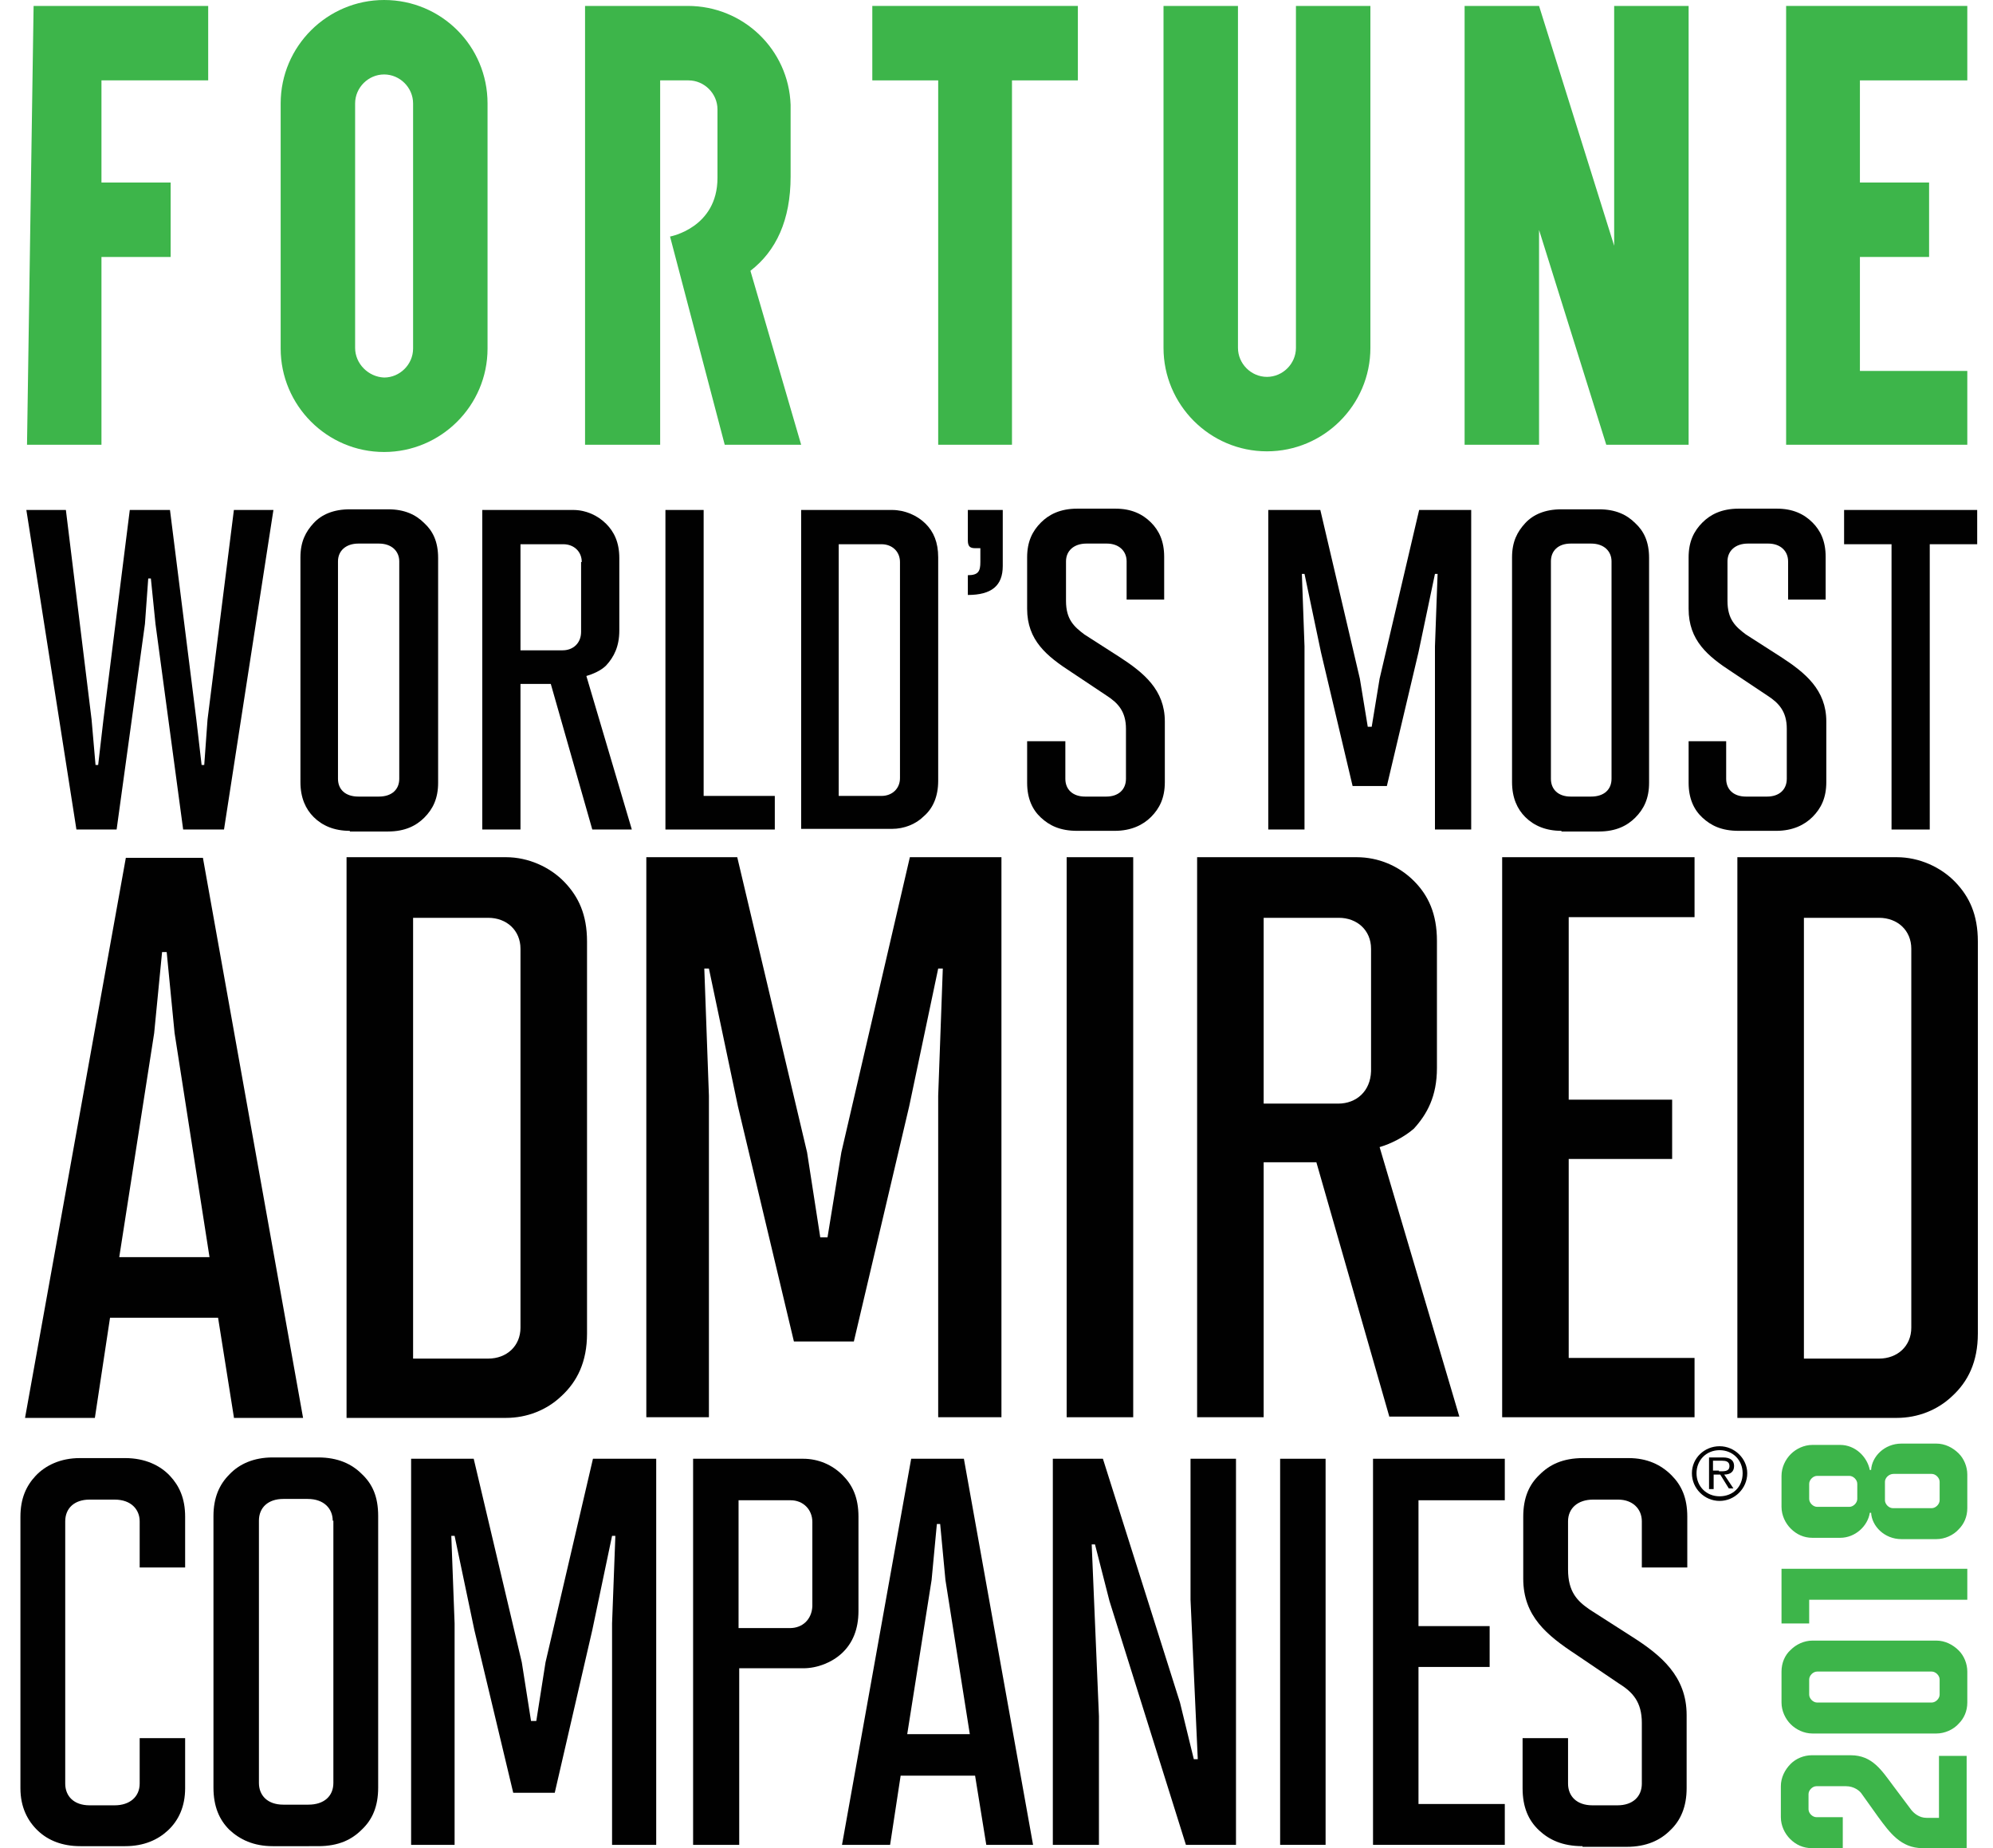 <?xml version="1.0" encoding="utf-8"?>
<!-- Generator: Adobe Illustrator 19.2.1, SVG Export Plug-In . SVG Version: 6.00 Build 0)  -->
<svg version="1.1" id="Layer_1" xmlns="http://www.w3.org/2000/svg" xmlns:xlink="http://www.w3.org/1999/xlink" x="0px" y="0px"
	 viewBox="0 0 302.5 280.5" style="enable-background:new 0 0 302.5 280.5;" xml:space="preserve">
<style type="text/css">
	.st0{fill:#010101;}
	.st1{fill:#3DB54A;}
</style>
<polygon class="st0" points="27.8,125.9 23.6,94.7 22.9,87.8 22.5,87.8 22,94.7 17.7,125.9 11.6,125.9 4,77.4 10,77.4 13.9,109.2 
	14.5,116.1 14.9,116.1 15.7,109.2 19.7,77.4 25.8,77.4 29.8,109.2 30.6,116.1 31,116.1 31.5,109.2 35.5,77.4 41.5,77.4 34,125.9 "/>
<path class="st0" d="M53.1,126.1c-2.4,0-4.2-0.8-5.5-2.1c-1.2-1.2-2-2.9-2-5.3V84.6c0-2.4,0.8-3.9,2-5.2c1.2-1.3,3-2.1,5.5-2.1h5.8
	c2.5,0,4.2,0.8,5.5,2.1c1.3,1.2,2.1,2.8,2.1,5.3v34.1c0,2.4-0.8,4-2.1,5.3c-1.2,1.2-2.9,2.1-5.5,2.1H53.1z M60.6,85.2
	c0-1.5-1.1-2.7-3.1-2.7h-3.1c-1.9,0-3.1,1.1-3.1,2.7v33c0,1.6,1.1,2.7,3.1,2.7h3.1c2,0,3.1-1.1,3.1-2.7V85.2z"/>
<path class="st0" d="M89.9,125.9l-6.3-22.1H79v22.1h-5.8V77.4H87c1.9,0,3.7,0.8,5,2.1c1.2,1.2,2,2.8,2,5.2v11c0,2.4-0.8,4-2,5.3
	c-0.8,0.8-2,1.3-3,1.6l6.9,23.3H89.9z M88.3,85.3c0-1.6-1.2-2.7-2.8-2.7H79v16.1h6.4c1.6,0,2.8-1.1,2.8-2.8V85.3z"/>
<polygon class="st0" points="101,125.9 101,77.4 106.8,77.4 106.8,120.8 117.6,120.8 117.6,125.9 "/>
<path class="st0" d="M121.6,125.9V77.4h13.8c1.9,0,3.8,0.8,5.1,2.1c1.2,1.2,1.9,2.8,1.9,5.1v33.9c0,2.4-0.8,4.2-2.2,5.4
	c-1.2,1.2-3,1.9-4.8,1.9H121.6z M136.6,85.3c0-1.6-1.2-2.7-2.8-2.7h-6.5v38.2h6.5c1.6,0,2.8-1.1,2.8-2.7V85.3z"/>
<path class="st0" d="M146.9,87.3c1.6,0,1.9-0.6,1.9-2v-2.1H148c-0.8,0-1.1-0.3-1.1-1.2v-4.6h5.3v8.5c0,3-1.7,4.4-5.3,4.4V87.3z"/>
<path class="st0" d="M163.5,126.1c-2.6,0-4.2-0.8-5.5-2c-1.3-1.2-2.1-2.9-2.1-5.3v-6.3h5.8v5.7c0,1.6,1.1,2.7,3,2.7h3.2
	c1.9,0,3-1.1,3-2.7v-7.6c0-2.6-1.2-3.9-2.9-5l-5.4-3.6c-3.7-2.4-6.7-4.8-6.7-9.6v-7.8c0-2.4,0.8-4,2.1-5.3c1.2-1.2,2.9-2.1,5.5-2.1
	h5.8c2.4,0,4.1,0.8,5.4,2.1c1.2,1.2,2,2.8,2,5.2V91H171v-5.8c0-1.6-1.2-2.7-3-2.7h-3.1c-1.9,0-3.1,1.1-3.1,2.7v6
	c0,2.8,1.2,3.9,2.8,5.1l5.3,3.4c3.7,2.4,6.9,5,6.9,9.8v9.2c0,2.4-0.8,4-2.1,5.3c-1.2,1.2-3,2.1-5.5,2.1H163.5z"/>
<polygon class="st0" points="217.8,125.9 217.8,98.1 218.2,87.1 217.8,87.1 215.3,99 210.5,119.3 205.3,119.3 200.5,99 198,87.1 
	197.6,87.1 198,98.1 198,125.9 192.5,125.9 192.5,77.4 200.4,77.4 206.4,103 207.6,110.3 208.2,110.3 209.4,103 215.4,77.4 
	223.3,77.4 223.3,125.9 "/>
<path class="st0" d="M237,126.1c-2.4,0-4.2-0.8-5.5-2.1c-1.2-1.2-2-2.9-2-5.3V84.6c0-2.4,0.8-3.9,2-5.2c1.2-1.3,3-2.1,5.5-2.1h5.7
	c2.5,0,4.2,0.8,5.5,2.1c1.3,1.2,2.1,2.8,2.1,5.3v34.1c0,2.4-0.8,4-2.1,5.3c-1.2,1.2-2.9,2.1-5.5,2.1H237z M244.6,85.2
	c0-1.5-1.1-2.7-3.1-2.7h-3.1c-1.9,0-3,1.1-3,2.7v33c0,1.6,1.1,2.7,3,2.7h3.1c2,0,3.1-1.1,3.1-2.7V85.2z"/>
<path class="st0" d="M263.9,126.1c-2.6,0-4.2-0.8-5.5-2c-1.3-1.2-2.1-2.9-2.1-5.3v-6.3h5.7v5.7c0,1.6,1.1,2.7,3,2.7h3.2
	c1.9,0,3-1.1,3-2.7v-7.6c0-2.6-1.2-3.9-2.9-5l-5.4-3.6c-3.7-2.4-6.6-4.8-6.6-9.6v-7.8c0-2.4,0.8-4,2.1-5.3c1.2-1.2,2.9-2.1,5.5-2.1
	h5.8c2.4,0,4.1,0.8,5.4,2.1c1.2,1.2,2,2.8,2,5.2V91h-5.7v-5.8c0-1.6-1.2-2.7-3-2.7h-3.1c-1.9,0-3.1,1.1-3.1,2.7v6
	c0,2.8,1.2,3.9,2.8,5.1l5.3,3.4c3.7,2.4,6.9,5,6.9,9.8v9.2c0,2.4-0.8,4-2.1,5.3c-1.2,1.2-3,2.1-5.5,2.1H263.9z"/>
<polygon class="st0" points="287.1,125.9 287.1,82.6 279.9,82.6 279.9,77.4 300.1,77.4 300.1,82.6 292.9,82.6 292.9,125.9 "/>
<path class="st0" d="M35.5,215.1L33.1,200H16.7l-2.3,15.2H3.8l15.3-85h11.7l15.2,85H35.5z M26.5,156.8l-1.2-12.3h-0.7l-1.2,12.3
	l-5.3,34h13.7L26.5,156.8z"/>
<path class="st0" d="M52.6,215.1v-85h24.2c3.4,0,6.7,1.5,8.9,3.8c2.1,2.2,3.4,4.9,3.4,9v59.5c0,4.3-1.5,7.3-3.9,9.5
	c-2.2,2.1-5.2,3.3-8.4,3.3H52.6z M79,144c0-2.8-2.1-4.7-4.9-4.7H62.7v66.9h11.4c2.8,0,4.9-1.9,4.9-4.7V144z"/>
<polygon class="st0" points="142.4,215.1 142.4,166.3 143.1,147 142.4,147 138,167.9 129.6,203.6 120.5,203.6 112,167.9 107.6,147 
	106.9,147 107.6,166.3 107.6,215.1 98.1,215.1 98.1,130.1 111.9,130.1 122.5,174.9 124.5,187.8 125.6,187.8 127.7,174.9 
	138.1,130.1 152,130.1 152,215.1 "/>
<rect x="161.9" y="130.1" class="st0" width="10.1" height="85"/>
<path class="st0" d="M210.9,215.1l-11.1-38.7h-8v38.7h-10.1v-85h24.2c3.3,0,6.4,1.3,8.7,3.6c2.2,2.2,3.5,5,3.5,9.1v19.3
	c0,4.3-1.5,7-3.5,9.2c-1.5,1.3-3.5,2.3-5.2,2.8l12.1,40.9H210.9z M208.1,144c0-2.8-2.1-4.7-4.9-4.7h-11.4v28.2h11.3
	c2.8,0,4.9-1.9,5-4.9V144z"/>
<polygon class="st0" points="228,215.1 228,130.1 257.2,130.1 257.2,139.2 238.1,139.2 238.1,166.9 253.8,166.9 253.8,175.9 
	238.1,175.9 238.1,206.1 257.2,206.1 257.2,215.1 "/>
<path class="st0" d="M263.7,215.1v-85h24.2c3.4,0,6.7,1.5,8.9,3.8c2.1,2.2,3.4,4.9,3.4,9v59.5c0,4.3-1.5,7.3-3.9,9.5
	c-2.2,2.1-5.2,3.3-8.4,3.3H263.7z M290.1,144c0-2.8-2.1-4.7-4.9-4.7h-11.4v66.9h11.4c2.8,0,4.9-1.9,4.9-4.7V144z"/>
<path class="st0" d="M12.2,280.2c-2.8,0-4.9-0.9-6.4-2.3c-1.6-1.5-2.7-3.6-2.7-6.5v-41.2c0-2.8,0.9-4.7,2.3-6.2
	c1.5-1.6,3.8-2.7,6.7-2.7h6.9c3,0,5.3,1.1,6.8,2.7c1.4,1.5,2.3,3.4,2.3,6.2v7.7h-6.9v-7c0-1.8-1.3-3.3-3.8-3.3h-3.8
	c-2.3,0-3.7,1.3-3.7,3.3v39.8c0,1.9,1.3,3.3,3.7,3.3h3.8c2.3,0,3.8-1.3,3.8-3.3v-6.9h6.9v7.6c0,2.8-1,4.9-2.6,6.4
	c-1.5,1.4-3.6,2.4-6.5,2.4H12.2z"/>
<path class="st0" d="M41.4,280.2c-2.9,0-5-1-6.6-2.5c-1.5-1.5-2.4-3.5-2.4-6.4v-41.2c0-2.8,0.9-4.8,2.4-6.3c1.5-1.6,3.7-2.6,6.6-2.6
	h6.9c3,0,5.1,1,6.6,2.5c1.6,1.5,2.5,3.4,2.5,6.4v41.2c0,2.9-0.9,4.9-2.5,6.4c-1.5,1.5-3.5,2.5-6.6,2.5H41.4z M50.5,230.8
	c0-1.8-1.3-3.3-3.8-3.3H43c-2.3,0-3.7,1.3-3.7,3.3v39.8c0,1.9,1.3,3.3,3.7,3.3h3.8c2.4,0,3.8-1.3,3.8-3.3V230.8z"/>
<polygon class="st0" points="92.9,280 92.9,246.4 93.4,233.1 92.9,233.1 89.9,247.4 84.2,272.1 77.9,272.1 72,247.4 69,233.1 
	68.5,233.1 69,246.4 69,280 62.4,280 62.4,221.4 71.9,221.4 79.2,252.3 80.6,261.2 81.4,261.2 82.8,252.3 90,221.4 99.6,221.4 
	99.6,280 "/>
<path class="st0" d="M105.2,280v-58.6h16.7c2.3,0,4.4,0.9,6,2.5c1.5,1.5,2.4,3.4,2.4,6.3v14.3c0,2.8-0.9,4.9-2.5,6.4
	c-1.5,1.4-3.7,2.3-5.9,2.3h-9.7V280H105.2z M123.3,231c0-1.9-1.4-3.3-3.3-3.3h-7.9v19.4h7.8c1.9,0,3.3-1.3,3.4-3.3V231z"/>
<path class="st0" d="M149.7,280l-1.7-10.5h-11.3l-1.6,10.5h-7.3l10.5-58.6h8l10.5,58.6H149.7z M143.5,239.8l-0.8-8.5h-0.5l-0.8,8.5
	l-3.7,23.4h9.5L143.5,239.8z"/>
<polygon class="st0" points="180,280 168.4,243 166.2,234.4 165.7,234.4 166.8,260.5 166.8,280 159.8,280 159.8,221.4 167.4,221.4 
	179.1,258.4 181.2,267 181.8,267 180.7,242.8 180.7,221.4 187.6,221.4 187.6,280 "/>
<rect x="194.3" y="221.4" class="st0" width="6.9" height="58.6"/>
<polygon class="st0" points="208.4,280 208.4,221.4 228.4,221.4 228.4,227.7 215.3,227.7 215.3,246.8 226.1,246.8 226.1,253 
	215.3,253 215.3,273.8 228.4,273.8 228.4,280 "/>
<path class="st0" d="M240.2,280.2c-3.1,0-5.1-1-6.6-2.4c-1.6-1.5-2.5-3.5-2.5-6.4v-7.6h6.9v6.9c0,1.9,1.3,3.3,3.7,3.3h3.8
	c2.3,0,3.7-1.3,3.7-3.3v-9.2c0-3.2-1.4-4.7-3.5-6l-6.5-4.4c-4.4-2.9-8-5.8-8-11.5v-9.4c0-2.9,0.9-4.9,2.5-6.4
	c1.5-1.5,3.5-2.5,6.6-2.5h6.9c2.8,0,4.9,1,6.5,2.6c1.5,1.5,2.4,3.4,2.4,6.3v7.7h-6.9v-7c0-1.9-1.4-3.3-3.6-3.3h-3.8
	c-2.3,0-3.8,1.3-3.8,3.3v7.3c0,3.4,1.4,4.8,3.3,6.1l6.4,4.1c4.4,2.8,8.3,6,8.3,11.9v11.1c0,2.8-0.9,4.9-2.5,6.4
	c-1.5,1.5-3.6,2.5-6.6,2.5H240.2z"/>
<path class="st0" d="M256.8,223.6c0-2.3,1.9-4.1,4.2-4.1c2.3,0,4.2,1.9,4.2,4.1c0,2.3-1.9,4.2-4.2,4.2
	C258.7,227.8,256.8,225.9,256.8,223.6 M264.5,223.6c0-2-1.5-3.5-3.5-3.5c-2,0-3.5,1.5-3.5,3.5c0,2,1.5,3.5,3.5,3.5
	C263,227.1,264.5,225.7,264.5,223.6 M260,226h-0.6v-4.8h2.1c1.2,0,1.7,0.5,1.7,1.3c0,0.9-0.6,1.3-1.5,1.3l1.4,2.1h-0.7l-1.3-2.1h-1
	V226z M260.9,223.3c0.7,0,1.6,0.1,1.6-0.8c0-0.7-0.6-0.8-1.1-0.8H260v1.5H260.9z"/>
<g>
	<g>
		<path class="st1" d="M299.3,3.7V2.4"/>
	</g>
	<polygon class="st1" points="245,0.9 245,37.3 233.6,0.9 222.3,0.9 222.3,67.5 233.6,67.5 233.6,34.9 243.8,67.5 256.3,67.5 
		256.3,0.9 	"/>
	<polyline class="st1" points="4.1,67.5 15.4,67.5 15.4,39 25.9,39 25.9,27.7 15.4,27.7 15.4,12.2 31.6,12.2 31.6,0.9 15.4,0.9 
		5.1,0.9 	"/>
	<path class="st1" d="M53.9,52.8V15.7c0-2.4,2-4.4,4.4-4.4h0c2.4,0,4.4,2,4.4,4.4v37.2c0,2.4-2,4.4-4.4,4.4
		C55.9,57.2,53.9,55.2,53.9,52.8 M42.6,15.7v37.2c0,8.6,7,15.7,15.7,15.7c8.6,0,15.7-7,15.7-15.7V15.7C74,7,67,0,58.3,0h0
		C49.7,0,42.6,7,42.6,15.7"/>
	<polygon class="st1" points="163.6,0.9 132.4,0.9 132.4,12.2 142.4,12.2 142.4,67.5 153.6,67.5 153.6,12.2 163.6,12.2 	"/>
	<path class="st1" d="M196.7,0.9v51.9c0,2.4-2,4.4-4.4,4.4c-2.4,0-4.4-2-4.4-4.4V0.9h-11.3v51.9c0,8.6,7,15.7,15.7,15.7
		c8.6,0,15.7-7,15.7-15.7V0.9H196.7z"/>
	<polygon class="st1" points="298.6,12.2 298.6,0.9 271.1,0.9 271.1,67.5 298.6,67.5 298.6,56.3 282.3,56.3 282.3,39 292.8,39 
		292.8,27.7 282.3,27.7 282.3,12.2 	"/>
	<path class="st1" d="M121.6,67.5H110l-8.3-31.6c0,0,7.2-1.3,7.2-8.9V16.6c0-2.4-2-4.4-4.4-4.4h-4.3v55.3H88.8V0.9h15.6
		c8.4,0,15.3,6.6,15.6,15h0v10.9h0c0,6.6-2.2,11.3-6.1,14.3L121.6,67.5z"/>
</g>
<g>
	<path class="st1" d="M298.6,280.5h-6.8c-3.3,0-5-2.4-6.7-4.7l-2.5-3.5c-0.3-0.5-1.2-1.2-2.4-1.2h-4.5c-0.6,0-1.2,0.6-1.2,1.2v2.3
		c0,0.6,0.6,1.2,1.2,1.2h4v4.7h-4.7c-1.3,0-2.4-0.5-3.3-1.4c-0.8-0.8-1.4-2-1.4-3.3v-4.7c0-1.3,0.6-2.5,1.5-3.4
		c0.8-0.8,2-1.3,3.2-1.3h5.9c3.3,0,4.7,2.3,6.5,4.7l2.7,3.6c0.4,0.5,1.2,1.2,2.3,1.2h1.9v-9.4h4.2V280.5z"/>
	<path class="st1" d="M298.6,258.4c0,1.3-0.5,2.4-1.3,3.2c-0.8,0.9-2.1,1.5-3.4,1.5h-18.8c-1.3,0-2.5-0.6-3.3-1.4
		c-0.8-0.8-1.4-2-1.4-3.3v-4.7c0-1.3,0.5-2.5,1.4-3.3c0.8-0.8,2-1.4,3.3-1.4h18.8c1.3,0,2.5,0.6,3.4,1.5c0.8,0.8,1.3,2,1.3,3.2
		V258.4z M275.8,253.7c-0.6,0-1.2,0.6-1.2,1.2v2.3c0,0.6,0.6,1.2,1.2,1.2h17.4c0.6,0,1.2-0.6,1.2-1.2v-2.3c0-0.6-0.6-1.2-1.2-1.2
		H275.8z"/>
	<path class="st1" d="M298.6,242.8h-24v3.6h-4.2v-8.3h28.2V242.8z"/>
	<path class="st1" d="M298.6,228.9c0,1.3-0.5,2.4-1.3,3.2c-0.8,0.9-2.1,1.5-3.4,1.5h-5.3c-2.6,0-4.5-2-4.6-4h-0.2
		c-0.3,2-2.2,3.8-4.5,3.8h-4.2c-1.3,0-2.4-0.5-3.3-1.4c-0.8-0.8-1.4-2-1.4-3.3V224c0-1.3,0.6-2.5,1.4-3.3c0.8-0.8,2-1.4,3.3-1.4h4.2
		c2.3,0,4.1,1.8,4.5,3.8h0.2c0.1-2,2-4,4.6-4h5.3c1.3,0,2.5,0.6,3.4,1.5c0.8,0.8,1.3,2,1.3,3.2V228.9z M275.8,224
		c-0.6,0-1.2,0.6-1.2,1.2v2.3c0,0.6,0.6,1.2,1.2,1.2h4.9c0.6,0,1.2-0.6,1.2-1.2v-2.3c0-0.6-0.6-1.2-1.2-1.2H275.8z M287.4,223.7
		c-0.7,0-1.3,0.6-1.3,1.2v2.8c0,0.6,0.6,1.2,1.2,1.2h5.9c0.6,0,1.2-0.6,1.2-1.2v-2.8c0-0.6-0.6-1.2-1.2-1.2H287.4z"/>
</g>
</svg>
